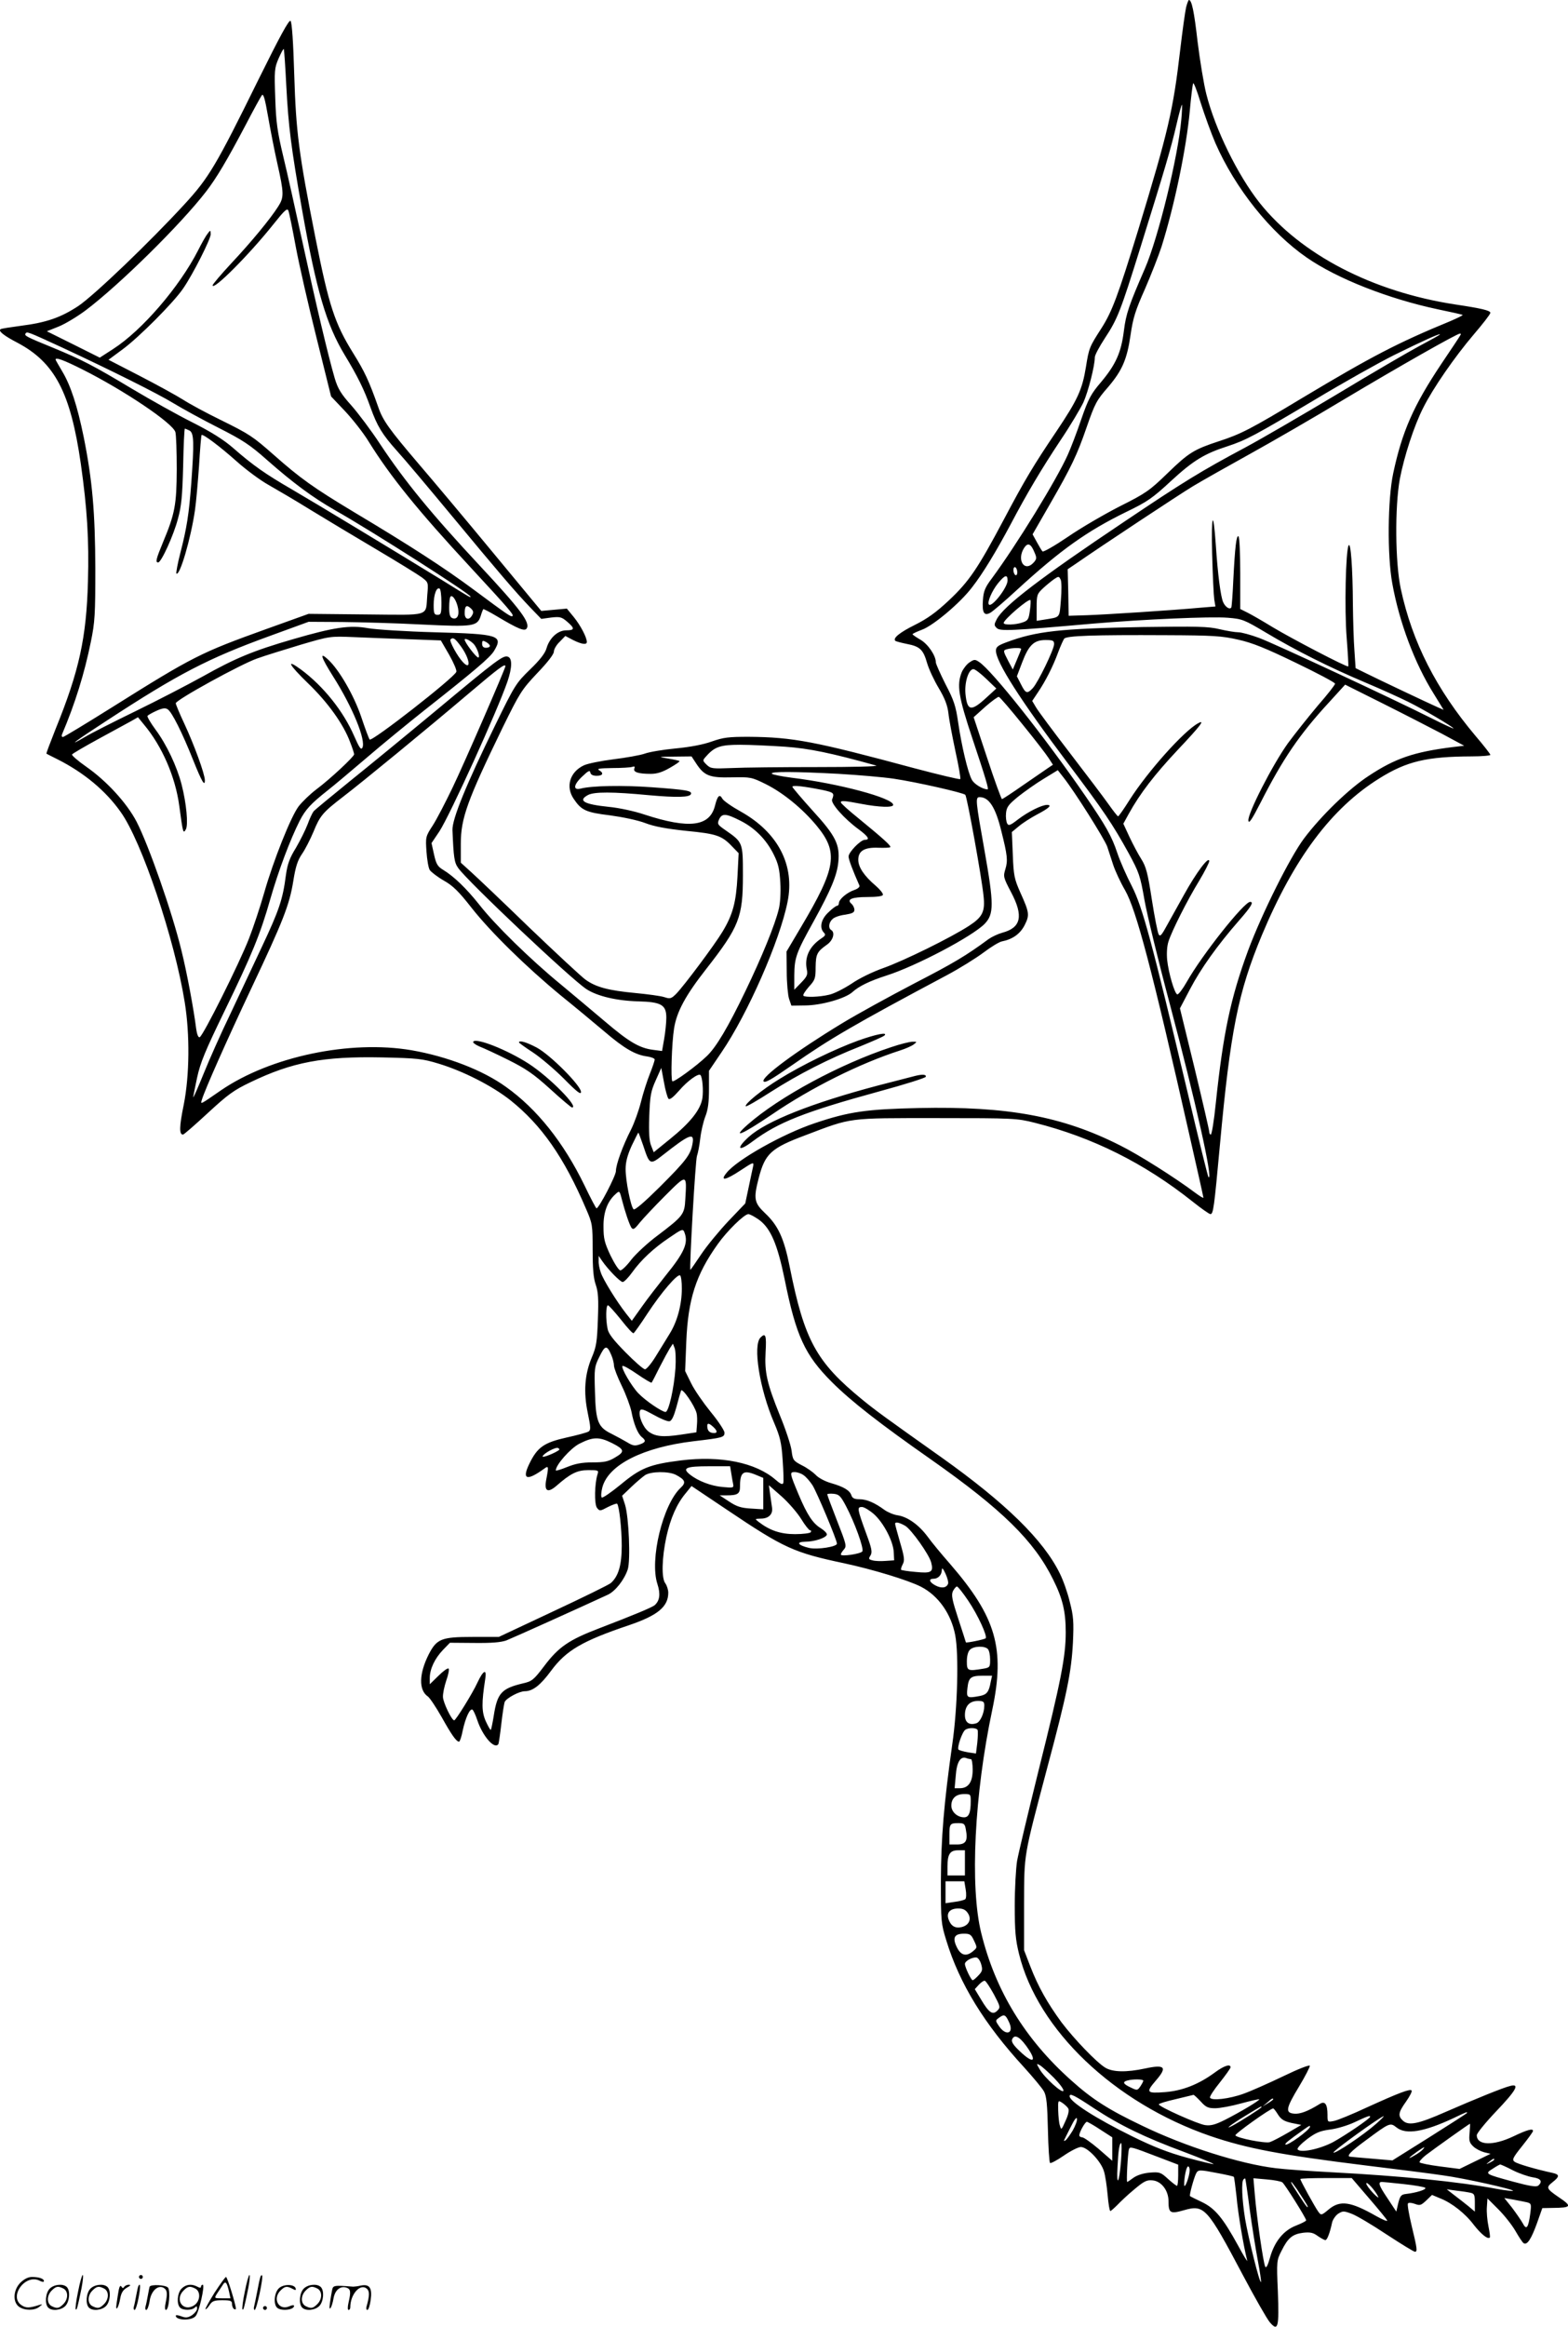 <?xml version="1.0" encoding="UTF-8"?>
<svg xmlns="http://www.w3.org/2000/svg" version="1.0" viewBox="0 0 808.707 1199.639" preserveAspectRatio="xMidYMid meet">
  <g transform="translate(-0.338,1201) scale(0.1,-0.1)" fill="#000000" stroke="none">
    <path d="M6121 11973 c-5 -21 -19 -121 -31 -223 -36 -309 -61 -416 -216 -925 -105 -341 -135 -421 -189 -506 -63 -98 -65 -102 -81 -202 -19 -116 -42 -167 -152 -331 -118 -175 -162 -248 -272 -456 -134 -252 -178 -317 -282 -415 -67 -63 -112 -95 -176 -127 -79 -39 -115 -69 -101 -82 3 -3 30 -10 59 -16 68 -13 85 -29 105 -99 9 -31 36 -89 60 -129 31 -52 45 -88 50 -130 3 -31 20 -119 36 -195 17 -77 28 -141 25 -144 -3 -3 -108 22 -233 55 -520 140 -628 161 -858 163 -104 0 -130 -3 -190 -24 -44 -16 -113 -29 -187 -36 -64 -6 -136 -18 -160 -27 -23 -8 -96 -21 -161 -29 -64 -8 -133 -22 -152 -31 -73 -34 -96 -111 -52 -174 39 -58 63 -69 187 -84 66 -9 143 -25 182 -40 47 -18 108 -29 211 -40 155 -15 183 -24 236 -80 l34 -35 -6 -119 c-7 -134 -24 -198 -78 -287 -41 -68 -198 -278 -238 -319 -26 -26 -32 -27 -62 -17 -19 6 -86 15 -149 21 -138 13 -203 30 -257 69 -22 16 -151 136 -288 267 -136 132 -272 261 -301 287 l-54 49 0 97 c0 132 33 223 215 598 89 181 98 196 179 282 53 55 86 98 86 111 0 12 13 35 30 51 l29 30 40 -21 c44 -22 71 -26 71 -10 0 24 -33 86 -67 128 l-36 44 -66 -6 -66 -6 -250 302 c-137 166 -310 372 -383 457 -150 176 -184 223 -207 290 -49 139 -71 185 -130 280 -95 153 -125 243 -195 596 -86 434 -100 547 -109 838 -5 169 -12 272 -19 279 -8 8 -54 -77 -166 -303 -218 -443 -256 -506 -380 -641 -179 -195 -466 -470 -549 -526 -90 -59 -163 -85 -297 -102 -52 -7 -99 -14 -103 -17 -15 -9 15 -33 86 -70 193 -102 274 -256 327 -623 33 -233 43 -392 37 -609 -8 -289 -45 -460 -167 -760 -27 -69 -49 -125 -47 -127 1 -1 27 -14 57 -29 135 -68 249 -162 326 -272 108 -150 278 -655 330 -980 27 -166 25 -378 -5 -529 -23 -112 -24 -154 -4 -154 5 0 62 50 128 111 104 96 134 118 220 159 216 104 375 134 678 128 184 -4 210 -7 292 -32 126 -38 276 -114 371 -189 160 -128 276 -293 390 -560 33 -76 34 -83 34 -211 0 -96 4 -146 16 -180 13 -38 15 -74 11 -179 -4 -114 -8 -141 -31 -195 -37 -87 -44 -179 -21 -288 15 -73 16 -87 4 -95 -8 -5 -59 -19 -114 -31 -116 -26 -150 -50 -191 -134 -40 -82 -15 -92 74 -28 25 19 26 15 13 -53 -12 -61 6 -73 51 -35 74 65 108 82 166 82 52 0 54 -1 47 -22 -15 -48 -17 -152 -3 -172 14 -18 16 -18 57 4 24 12 45 19 47 17 11 -11 24 -130 24 -217 0 -100 -17 -157 -56 -192 -10 -9 -145 -75 -299 -147 l-279 -131 -136 0 c-160 0 -184 -10 -225 -89 -51 -101 -53 -185 -5 -218 10 -7 42 -55 71 -106 52 -93 76 -127 90 -127 4 0 13 26 19 58 14 65 37 115 50 107 5 -3 16 -27 25 -54 28 -84 90 -154 109 -123 2 4 9 51 15 104 6 53 14 103 17 112 8 20 75 56 104 56 41 0 81 31 136 106 78 105 160 153 403 235 147 50 201 95 201 167 0 15 -7 37 -15 48 -21 27 -18 131 5 239 22 99 54 171 100 226 l30 37 182 -122 c296 -199 345 -221 604 -276 149 -32 330 -87 397 -121 90 -46 156 -140 177 -250 19 -100 12 -375 -15 -561 -44 -311 -58 -484 -59 -708 0 -207 1 -218 28 -305 68 -223 196 -431 401 -654 47 -52 94 -108 103 -125 13 -24 17 -67 20 -196 2 -91 7 -168 11 -172 3 -4 35 13 70 37 36 25 76 45 89 45 34 0 104 -74 119 -125 7 -22 15 -77 19 -122 4 -46 10 -83 14 -83 3 0 19 14 36 31 16 17 55 54 88 81 50 42 64 49 94 46 45 -4 82 -52 82 -107 0 -62 9 -67 79 -47 106 30 119 16 306 -337 61 -115 122 -222 137 -240 43 -51 49 -28 42 158 -7 158 -6 161 19 210 33 67 57 86 112 93 37 4 52 0 75 -17 16 -11 34 -21 39 -21 9 0 23 35 35 92 4 15 18 35 31 44 24 15 29 15 69 0 25 -9 106 -57 181 -107 75 -49 140 -89 146 -89 14 0 11 18 -17 134 -14 59 -23 110 -19 115 3 5 18 4 35 -2 27 -10 32 -8 59 17 l30 29 43 -18 c59 -23 129 -78 173 -137 37 -47 71 -75 82 -65 3 3 -1 29 -7 59 -6 29 -10 73 -8 98 l3 45 57 -57 c31 -31 71 -82 88 -112 18 -31 36 -59 42 -62 18 -11 39 22 68 102 l28 79 53 1 c98 1 102 8 32 55 -64 44 -67 50 -33 77 37 29 38 40 3 48 -88 19 -184 47 -198 58 -14 10 -10 20 39 81 31 39 56 73 56 78 0 14 -30 6 -101 -28 -105 -50 -189 -47 -189 6 0 10 45 65 100 123 104 109 123 144 73 131 -35 -8 -180 -67 -336 -135 -138 -61 -188 -71 -217 -45 -28 25 -25 43 15 99 19 27 32 52 29 57 -6 11 -64 -11 -229 -86 -77 -36 -155 -68 -173 -71 -32 -6 -32 -6 -32 32 0 55 -13 73 -40 56 -61 -38 -102 -53 -132 -50 -47 4 -43 27 26 141 32 53 56 101 55 106 -2 6 -63 -18 -137 -54 -73 -35 -165 -76 -204 -90 -74 -27 -168 -38 -174 -20 -2 6 21 41 51 78 30 38 55 73 55 78 0 19 -34 8 -80 -26 -84 -62 -168 -95 -258 -102 -96 -7 -100 -2 -47 60 60 69 47 84 -55 62 -98 -21 -168 -19 -206 4 -46 28 -160 147 -226 234 -73 100 -120 183 -161 289 l-32 83 0 235 c1 269 -4 238 120 707 101 377 124 492 132 643 5 108 3 137 -16 210 -11 47 -34 112 -51 146 -84 173 -281 365 -610 599 -292 207 -339 241 -410 299 -237 194 -298 305 -374 686 -29 146 -60 212 -126 274 -57 54 -61 75 -34 180 33 128 63 156 242 223 242 92 214 88 677 88 399 0 413 -1 505 -24 298 -75 565 -208 815 -407 44 -35 85 -64 91 -64 15 0 19 29 49 355 54 589 94 789 216 1082 166 397 359 656 607 810 141 88 244 112 475 113 53 0 97 4 97 8 0 4 -34 48 -76 97 -203 241 -327 484 -386 759 -29 135 -31 422 -5 566 22 115 73 274 121 368 50 100 162 262 260 377 47 55 86 105 86 112 0 12 -46 23 -180 43 -427 65 -797 257 -1010 524 -113 143 -229 379 -275 561 -13 51 -33 173 -45 270 -18 157 -30 215 -45 215 -2 0 -9 -17 -14 -37z m-4641 -405 c11 -211 25 -320 81 -638 75 -421 125 -592 220 -750 68 -112 101 -180 133 -270 35 -98 61 -140 137 -225 35 -38 162 -189 283 -335 247 -298 325 -389 405 -473 l56 -58 51 7 c45 5 54 3 82 -21 41 -35 40 -45 -4 -45 -44 0 -87 -40 -102 -93 -7 -25 -34 -60 -85 -109 -72 -70 -79 -81 -180 -288 -148 -303 -222 -483 -220 -540 6 -141 9 -167 30 -196 49 -69 580 -571 661 -624 55 -36 155 -60 267 -63 119 -3 145 -18 145 -84 0 -25 -5 -75 -11 -109 l-11 -63 -46 6 c-71 9 -126 42 -247 145 -60 51 -164 138 -230 193 -155 127 -340 308 -420 411 -67 84 -130 145 -186 179 -28 17 -36 29 -47 79 l-13 59 41 61 c55 85 299 621 351 773 24 71 25 119 2 127 -24 9 -57 -16 -369 -276 -148 -123 -348 -287 -445 -365 -96 -78 -181 -148 -188 -156 -7 -9 -21 -39 -31 -67 -11 -29 -38 -83 -60 -121 -33 -53 -44 -84 -52 -141 -16 -125 -35 -181 -124 -370 -47 -100 -122 -259 -166 -353 -45 -93 -105 -228 -134 -300 -29 -71 -53 -127 -54 -122 0 4 9 50 20 101 17 78 42 138 139 338 144 296 187 401 239 584 42 146 102 305 151 402 30 58 56 87 146 158 27 21 115 95 196 164 80 69 217 181 304 250 255 201 335 269 356 303 49 81 27 88 -306 97 -148 4 -303 14 -343 21 -94 17 -175 5 -385 -56 -207 -60 -299 -98 -470 -194 -78 -43 -234 -124 -347 -179 -113 -55 -229 -114 -257 -131 -104 -61 -50 -21 115 86 366 239 518 318 837 434 l200 73 172 -1 c94 -1 280 -6 412 -13 267 -13 286 -10 304 45 5 17 11 32 13 34 2 2 34 -15 71 -37 109 -65 143 -79 153 -62 19 30 -33 99 -239 320 -252 270 -389 437 -517 630 -45 69 -112 158 -148 199 -54 60 -70 87 -86 140 -34 116 -98 387 -165 696 -36 165 -81 368 -101 450 -30 126 -37 174 -41 300 -5 141 -4 154 17 203 13 29 24 51 27 49 2 -2 8 -88 13 -189z m4792 -296 c102 -233 284 -461 471 -590 157 -109 422 -213 677 -267 68 -14 126 -27 127 -29 2 -2 -27 -16 -64 -32 -272 -112 -406 -182 -765 -397 -262 -158 -314 -185 -428 -222 -128 -42 -156 -59 -265 -165 -92 -89 -111 -103 -245 -170 -80 -41 -201 -111 -269 -158 -68 -46 -127 -80 -131 -75 -4 4 -17 26 -29 48 l-22 40 92 160 c106 184 138 250 186 390 44 126 51 140 113 211 71 84 96 141 114 265 13 90 25 128 75 240 32 74 70 171 85 217 67 213 128 507 146 702 6 69 14 132 17 140 2 8 20 -37 39 -100 20 -63 54 -157 76 -208z m-4838 -106 c34 -152 35 -173 4 -221 -40 -63 -137 -181 -242 -293 -53 -57 -96 -108 -96 -113 0 -31 188 157 313 314 59 74 72 86 78 70 4 -10 21 -94 38 -186 17 -91 65 -302 107 -469 l75 -302 73 -77 c40 -43 95 -113 121 -156 111 -179 255 -357 525 -648 196 -212 224 -244 217 -251 -7 -7 -23 4 -202 137 -151 112 -327 226 -615 398 -211 127 -277 174 -415 296 -108 95 -124 106 -274 180 -72 35 -159 82 -193 104 -35 22 -135 77 -224 123 l-161 83 73 54 c83 61 264 242 313 315 50 73 141 253 141 278 -1 23 -1 23 -16 3 -9 -11 -31 -50 -49 -86 -96 -188 -289 -413 -439 -509 l-68 -44 -136 68 -137 68 60 24 c33 13 96 51 139 83 173 130 491 443 622 613 54 70 108 161 204 343 40 77 78 146 84 154 8 10 16 -18 32 -110 12 -68 33 -177 48 -243z m4662 227 c-17 -193 -119 -609 -187 -766 -84 -193 -98 -235 -109 -322 -14 -112 -41 -173 -117 -264 -53 -62 -66 -86 -103 -193 -23 -68 -55 -151 -70 -184 -58 -129 -262 -461 -391 -636 -35 -46 -43 -67 -46 -110 -5 -66 5 -85 37 -68 12 6 75 60 140 120 225 206 359 301 561 400 110 53 136 71 233 161 114 105 172 140 290 178 95 31 142 56 449 239 148 89 332 192 410 231 150 74 237 113 237 107 0 -3 -48 -29 -106 -60 -58 -31 -250 -143 -427 -250 -177 -106 -387 -228 -467 -271 -236 -126 -320 -178 -630 -386 -430 -288 -621 -434 -656 -502 -14 -27 -14 -31 0 -45 17 -17 70 -15 501 23 260 22 601 37 690 30 76 -6 85 -10 198 -77 154 -92 327 -179 512 -257 83 -35 182 -80 220 -99 76 -37 235 -131 235 -138 0 -2 -51 21 -112 52 -199 100 -810 385 -891 415 -43 16 -91 29 -107 29 -16 0 -59 7 -97 16 -58 14 -115 15 -398 11 -426 -8 -547 -21 -702 -79 -43 -16 -53 -24 -53 -43 0 -58 126 -255 372 -582 186 -247 229 -311 313 -463 53 -98 59 -114 81 -240 13 -74 71 -313 129 -530 134 -505 228 -924 201 -899 -3 3 -51 196 -106 430 -186 785 -234 962 -289 1070 -27 52 -61 129 -75 171 -29 87 -59 140 -164 293 -210 305 -483 649 -549 692 -21 14 -25 14 -49 -2 -14 -9 -32 -32 -40 -50 -27 -67 -18 -125 55 -344 68 -203 85 -261 78 -261 -25 0 -71 28 -82 51 -20 38 -52 172 -70 295 -12 84 -22 114 -65 196 -27 54 -50 105 -50 113 0 35 -41 95 -80 117 -22 13 -40 25 -40 28 0 3 22 13 48 23 57 20 198 138 259 219 55 70 126 188 198 323 86 163 158 284 258 435 50 74 102 162 118 195 25 56 59 189 59 233 0 11 23 54 51 97 66 100 81 138 185 472 121 388 158 512 185 630 13 57 26 103 28 103 2 0 1 -35 -3 -77z m-5776 -1173 c262 -122 494 -238 578 -289 46 -28 150 -85 231 -126 126 -64 163 -88 252 -167 134 -118 235 -193 351 -259 194 -110 698 -432 698 -445 0 -6 6 -10 -150 87 -248 152 -648 394 -770 465 -138 80 -201 124 -304 214 -48 42 -113 83 -210 132 -78 39 -217 117 -311 173 -200 120 -258 150 -408 212 -137 56 -149 62 -142 73 7 12 11 10 185 -70z m7216 63 c-2 -5 -46 -71 -98 -148 -145 -217 -203 -350 -249 -565 -29 -136 -31 -424 -5 -567 36 -201 116 -414 214 -570 l51 -83 -32 14 c-45 20 -301 141 -367 174 l-55 27 -6 90 c-4 50 -7 158 -8 240 -1 187 -11 322 -22 303 -15 -28 -22 -330 -10 -477 6 -79 10 -145 8 -147 -6 -6 -295 145 -391 203 -49 30 -106 63 -128 74 l-38 19 0 185 c0 102 -4 186 -9 190 -11 6 -18 -53 -27 -230 -3 -71 -8 -133 -10 -137 -8 -13 -31 2 -42 27 -13 28 -28 145 -38 295 -13 189 -24 162 -19 -45 3 -110 8 -216 11 -236 l6 -36 -74 -6 c-152 -14 -497 -36 -588 -39 l-95 -3 -2 120 -3 120 43 29 c134 93 526 352 603 399 50 30 183 105 295 167 112 62 332 189 488 283 283 169 579 337 594 337 5 0 6 -3 3 -7z m-7109 -177 c217 -109 468 -278 481 -324 4 -15 7 -101 7 -192 -1 -182 -9 -228 -71 -376 -36 -87 -40 -104 -25 -104 16 0 80 140 102 225 18 64 23 118 27 273 2 105 6 192 9 192 2 0 13 -5 24 -10 23 -13 24 -62 9 -270 -12 -160 -23 -232 -57 -363 -14 -54 -22 -101 -20 -104 17 -17 75 181 96 327 6 41 15 144 21 229 5 85 11 156 13 158 7 7 96 -60 180 -135 48 -43 122 -98 165 -122 42 -24 140 -81 217 -129 77 -47 230 -139 340 -204 110 -65 215 -130 234 -144 34 -26 34 -26 28 -92 -9 -112 23 -102 -316 -99 l-296 3 -220 -79 c-336 -121 -375 -140 -794 -403 -134 -84 -248 -153 -253 -153 -6 0 -8 6 -5 13 68 160 116 315 149 478 21 102 23 141 23 379 -1 287 -15 453 -60 677 -33 161 -67 265 -110 337 -19 32 -35 60 -35 62 0 13 41 -2 137 -50z m4913 -947 c11 -25 10 -32 -5 -49 -48 -53 -90 13 -49 76 19 28 35 21 54 -27z m-90 -100 c0 -11 -4 -17 -10 -14 -5 3 -10 15 -10 26 0 11 5 17 10 14 6 -3 10 -15 10 -26z m-50 -42 c0 -36 -81 -140 -96 -124 -11 10 16 72 47 110 35 43 49 47 49 14z m275 -101 c-8 -95 -1 -87 -87 -101 l-38 -6 0 69 c0 64 2 70 33 99 17 16 43 37 57 47 24 16 25 15 34 -3 5 -11 5 -58 1 -105z m-3195 -12 c0 -57 -2 -64 -20 -64 -17 0 -20 7 -20 51 0 53 15 94 31 84 5 -4 9 -35 9 -71z m86 -31 c7 -38 -6 -59 -30 -50 -12 5 -16 20 -16 55 0 27 3 52 7 56 11 11 32 -23 39 -61z m2949 -12 c-6 -44 -10 -51 -37 -60 -36 -13 -98 -15 -98 -3 0 17 128 127 138 118 2 -3 1 -27 -3 -55z m-2876 -22 c-15 -29 -39 -24 -39 9 0 38 9 46 31 26 14 -13 16 -21 8 -35z m3950 -127 c73 -16 142 -44 297 -119 112 -54 203 -102 203 -108 1 -5 -39 -56 -88 -112 -48 -57 -118 -145 -155 -195 -80 -112 -209 -364 -204 -399 2 -18 17 3 62 91 116 228 201 353 356 521 l81 89 192 -96 c106 -53 244 -124 307 -157 l115 -62 -60 -7 c-199 -25 -296 -58 -432 -148 -103 -67 -246 -206 -334 -323 -72 -96 -217 -386 -289 -579 -90 -245 -128 -425 -166 -785 -9 -90 -21 -163 -26 -163 -4 0 -8 7 -8 15 0 8 -34 155 -75 325 l-76 311 52 99 c55 105 141 226 252 353 64 73 78 97 58 97 -31 0 -248 -273 -327 -413 -21 -37 -43 -66 -49 -64 -14 5 -45 111 -52 178 -3 34 -1 71 7 95 17 54 97 213 159 314 28 47 51 92 51 100 -1 29 -67 -59 -131 -175 -35 -63 -77 -138 -93 -167 -23 -42 -30 -48 -37 -35 -5 9 -21 89 -35 179 -21 137 -30 170 -54 208 -16 25 -43 76 -61 114 l-32 69 28 51 c58 105 133 202 252 329 118 125 144 159 106 138 -73 -39 -259 -247 -353 -394 -30 -48 -57 -86 -60 -86 -3 0 -25 28 -49 62 -24 34 -114 153 -200 265 -86 112 -165 218 -175 236 l-19 32 30 45 c38 56 77 132 104 206 12 32 26 63 31 70 12 15 148 20 528 18 242 -1 286 -4 369 -23z m-4273 2 l161 -6 43 -74 c23 -41 40 -80 37 -88 -12 -31 -436 -362 -447 -349 -4 4 -24 58 -44 118 -38 111 -113 241 -170 294 -47 44 -38 14 25 -86 100 -157 172 -332 151 -369 -7 -12 -16 2 -42 61 -56 129 -159 257 -273 342 -82 60 -65 27 35 -70 102 -98 183 -211 217 -303 12 -30 21 -59 21 -63 0 -12 -124 -128 -195 -181 -33 -25 -73 -64 -91 -87 -40 -52 -131 -281 -178 -446 -20 -70 -55 -176 -78 -235 -50 -129 -238 -505 -255 -510 -7 -2 -14 15 -18 45 -12 97 -48 291 -76 403 -48 198 -168 540 -231 663 -50 96 -154 210 -260 284 -43 30 -76 59 -73 63 3 5 65 41 138 81 73 40 148 81 167 91 l35 20 31 -38 c93 -111 162 -269 182 -419 19 -140 20 -146 34 -121 13 24 3 134 -22 231 -24 93 -77 206 -135 284 -25 34 -43 65 -41 70 3 4 24 16 46 26 31 14 46 16 58 8 21 -12 76 -122 132 -263 45 -112 60 -137 60 -103 0 32 -56 185 -106 292 -24 51 -44 99 -44 105 0 17 336 202 420 231 41 15 143 46 225 71 150 44 150 44 275 39 69 -3 198 -8 286 -11z m264 -36 c47 -64 55 -129 11 -82 -28 29 -72 110 -64 117 13 13 23 6 53 -35z m68 10 c18 -22 33 -68 22 -68 -11 0 -70 78 -70 92 0 11 32 -6 48 -24z m82 -8 c0 -6 -9 -10 -20 -10 -13 0 -20 7 -20 20 0 18 3 19 20 10 11 -6 20 -15 20 -20z m2910 9 c0 -27 -83 -198 -110 -227 -29 -31 -37 -28 -61 20 l-21 41 27 71 c34 90 61 116 121 116 38 0 44 -3 44 -21z m-170 -25 c0 -3 -10 -28 -22 -56 l-21 -50 -23 43 c-28 54 -28 56 -6 62 26 7 72 8 72 1z m-2660 -89 c0 -12 -214 -505 -273 -627 -35 -73 -80 -160 -101 -193 -38 -58 -38 -61 -33 -136 3 -42 10 -84 17 -95 7 -10 39 -35 72 -54 48 -27 78 -57 143 -140 99 -126 283 -306 460 -452 72 -58 173 -142 225 -186 103 -88 160 -121 221 -129 21 -3 39 -10 39 -16 0 -6 -11 -39 -25 -74 -14 -35 -35 -100 -46 -145 -11 -44 -34 -108 -51 -142 -43 -84 -78 -181 -78 -214 0 -24 -87 -191 -100 -192 -3 0 -31 53 -62 118 -108 222 -245 394 -405 508 -119 86 -303 157 -487 189 -316 54 -727 -32 -982 -206 -113 -78 -107 -75 -99 -48 15 50 128 305 255 574 164 347 196 429 216 552 12 76 23 108 45 140 16 23 42 74 59 114 34 84 49 101 153 181 98 75 432 349 651 535 152 129 186 154 186 138z m2480 -65 l52 -50 -49 -45 c-81 -75 -101 -72 -110 16 -6 61 16 129 41 129 8 0 38 -23 66 -50z m188 -236 c62 -76 122 -154 134 -173 l22 -34 -24 -16 c-13 -9 -71 -49 -128 -88 -57 -40 -107 -73 -111 -73 -3 0 -38 95 -76 211 l-70 211 60 54 c33 29 65 52 70 51 6 -2 61 -66 123 -143z m-1226 -114 c126 -9 236 -32 470 -97 15 -5 -122 -8 -305 -8 -182 0 -380 -2 -439 -5 -101 -4 -109 -3 -130 17 -22 22 -22 22 -2 44 43 49 74 59 174 59 52 0 157 -5 232 -10z m-457 -88 c41 -62 69 -73 183 -70 96 2 102 1 173 -34 91 -45 191 -127 264 -215 114 -138 102 -216 -81 -524 l-74 -125 1 -105 c0 -57 6 -120 12 -139 l12 -35 70 1 c84 0 209 36 245 69 33 30 88 57 175 85 154 49 445 203 507 267 48 50 48 101 -1 378 -46 258 -48 275 -25 275 48 0 82 -52 112 -176 31 -123 34 -151 21 -194 -12 -39 -11 -44 29 -120 65 -123 52 -183 -45 -209 -22 -6 -54 -21 -71 -33 -117 -86 -177 -122 -384 -229 -128 -67 -296 -159 -373 -206 -234 -142 -421 -280 -403 -299 9 -8 40 10 148 85 193 135 318 208 795 462 66 35 151 88 190 117 38 29 81 55 95 58 56 11 95 39 118 84 26 52 25 64 -23 170 -30 68 -34 86 -38 192 l-5 118 35 29 c20 17 62 44 94 61 63 33 81 50 52 50 -28 -1 -95 -34 -148 -74 -41 -32 -50 -35 -57 -22 -5 9 -8 33 -6 53 3 32 12 44 63 86 33 26 92 68 132 92 l72 44 29 -37 c58 -73 212 -318 226 -357 7 -22 21 -65 31 -95 10 -30 37 -89 61 -130 58 -102 138 -404 333 -1267 39 -171 71 -314 71 -318 0 -4 -19 8 -42 25 -104 78 -292 197 -389 245 -297 150 -580 202 -1038 192 -268 -6 -357 -18 -535 -78 -165 -55 -403 -189 -456 -257 -35 -43 -5 -38 72 13 65 43 70 45 66 23 -3 -12 -13 -61 -23 -108 l-18 -85 -86 -90 c-47 -50 -111 -127 -141 -172 -30 -45 -55 -81 -56 -80 -6 7 26 567 34 587 5 14 13 54 17 90 4 36 16 87 26 113 14 35 19 73 19 142 l0 94 65 96 c135 198 300 574 340 774 39 189 -48 358 -240 466 -47 26 -90 56 -96 67 -14 26 -25 16 -38 -36 -27 -108 -133 -121 -363 -46 -53 18 -133 35 -186 40 -127 13 -160 32 -106 61 32 17 127 17 315 -1 146 -13 210 -11 216 6 6 17 -24 22 -202 35 -152 11 -309 8 -367 -7 -41 -10 -37 21 10 64 29 28 38 32 40 19 2 -11 13 -17 33 -17 32 0 38 14 12 29 -13 8 5 10 69 11 47 0 94 3 102 6 12 4 15 2 11 -9 -7 -18 21 -27 85 -27 32 0 60 9 98 31 30 17 52 32 50 35 -2 2 -29 8 -59 13 -54 9 -54 9 33 10 l88 1 25 -38z m735 -52 c102 -6 229 -17 283 -25 115 -17 358 -72 369 -83 9 -9 85 -428 94 -521 9 -81 -5 -109 -74 -154 -93 -61 -340 -182 -442 -218 -54 -19 -125 -53 -165 -81 -40 -26 -91 -52 -116 -57 -50 -12 -122 -14 -132 -5 -4 4 9 24 28 46 32 35 35 43 35 101 1 67 7 80 58 116 32 22 44 63 22 76 -16 10 -12 40 8 57 9 9 38 19 65 22 36 6 47 11 47 25 0 10 -7 24 -15 31 -27 23 2 35 82 35 48 0 78 4 80 11 2 7 -15 28 -37 47 -60 51 -90 96 -90 134 0 46 32 65 104 62 31 -1 58 0 61 3 6 6 -36 44 -163 148 -51 41 -92 78 -92 83 0 10 18 9 107 -8 89 -17 163 -20 163 -5 0 35 -278 110 -523 140 -53 7 -100 16 -103 21 -7 12 120 11 346 -1z m-85 -83 c59 -13 63 -16 50 -49 -8 -20 63 -100 137 -154 50 -37 60 -54 32 -54 -22 0 -84 -64 -84 -86 0 -16 22 -73 56 -150 3 -7 -9 -17 -27 -23 -38 -13 -79 -48 -79 -68 0 -7 -4 -13 -9 -13 -5 0 -26 -15 -45 -34 -38 -35 -48 -80 -23 -105 10 -10 7 -16 -13 -29 -63 -42 -89 -99 -75 -163 5 -24 0 -35 -29 -65 l-36 -37 0 74 c1 92 9 115 100 279 88 160 120 235 127 305 9 90 -13 135 -132 265 -57 63 -104 119 -105 123 0 10 59 3 155 -16z m-424 -158 c76 -38 135 -98 173 -175 24 -48 30 -76 34 -146 3 -51 -1 -108 -8 -135 -19 -80 -88 -249 -172 -423 -89 -185 -151 -290 -200 -336 -53 -51 -170 -136 -177 -129 -9 10 -3 197 9 273 14 87 60 171 165 305 171 219 190 267 190 484 0 171 0 170 -92 234 -39 27 -41 31 -31 54 15 33 36 31 109 -6z m-370 -1434 c7 -7 25 8 56 43 42 49 99 90 109 79 10 -10 16 -79 10 -119 -9 -59 -62 -126 -166 -210 l-85 -69 -13 33 c-10 23 -13 67 -10 153 4 106 8 128 33 184 l29 65 14 -75 c7 -41 18 -78 23 -84z m-131 -239 c34 -103 35 -104 104 -50 136 107 162 117 151 57 -10 -57 -33 -87 -169 -223 -82 -81 -129 -121 -135 -115 -15 15 -41 148 -41 207 0 36 9 71 31 120 18 37 33 68 35 68 1 0 12 -29 24 -64z m218 -278 c-4 -80 -11 -88 -144 -189 -50 -37 -110 -93 -134 -123 -23 -31 -49 -56 -57 -56 -8 0 -30 34 -51 77 -31 66 -36 87 -36 148 -1 74 20 131 62 168 20 19 21 18 32 -25 17 -66 39 -131 50 -148 9 -12 16 -8 42 25 18 22 77 85 132 140 113 113 112 113 104 -17z m380 -107 c60 -44 95 -126 132 -306 59 -293 104 -391 244 -531 99 -99 248 -215 511 -399 367 -258 532 -420 630 -619 49 -98 65 -165 65 -272 0 -125 -25 -253 -140 -712 -54 -218 -104 -428 -111 -467 -6 -38 -12 -142 -12 -230 0 -132 4 -176 22 -249 96 -392 491 -768 986 -939 187 -64 365 -98 802 -152 158 -19 338 -42 398 -51 111 -15 370 -73 362 -80 -2 -2 -39 2 -83 10 -200 38 -497 67 -854 86 -113 6 -242 15 -288 21 -183 22 -467 112 -688 219 -174 83 -257 136 -365 233 -239 213 -392 463 -465 761 -59 239 -35 716 57 1150 67 317 20 478 -218 753 -44 50 -96 113 -116 141 -45 60 -102 101 -153 109 -22 3 -52 16 -69 28 -50 37 -92 55 -129 55 -25 0 -36 5 -41 19 -8 26 -39 45 -105 64 -32 9 -67 28 -80 43 -14 14 -46 37 -71 49 -44 23 -47 27 -53 76 -4 29 -31 111 -61 183 -66 163 -79 221 -73 325 5 86 0 101 -26 75 -41 -40 -5 -266 70 -440 31 -73 38 -102 44 -192 4 -58 6 -112 3 -119 -4 -9 -15 -4 -39 17 -102 89 -283 126 -490 100 -160 -20 -207 -39 -309 -124 -50 -41 -94 -71 -98 -67 -5 5 -3 28 3 52 31 117 211 207 470 238 153 18 160 20 160 45 -1 11 -32 59 -71 106 -38 47 -84 113 -101 148 l-31 63 6 152 c9 217 49 344 162 502 48 68 137 155 158 155 8 0 32 -13 55 -29z m-384 -67 c20 -53 -1 -102 -97 -220 -39 -49 -95 -121 -123 -161 l-52 -73 -30 38 c-47 60 -118 174 -130 211 -7 19 -12 46 -11 60 l0 26 17 -25 c30 -44 94 -110 107 -110 7 0 29 22 49 50 45 63 110 124 189 177 70 48 73 49 81 27z m-14 -287 c0 -83 -23 -170 -63 -234 -18 -29 -50 -82 -72 -117 -22 -36 -47 -66 -55 -66 -8 0 -53 39 -101 88 -61 62 -88 96 -92 121 -10 48 -9 121 2 121 4 0 34 -33 67 -74 32 -41 61 -73 65 -70 4 2 37 48 72 102 71 108 154 205 168 196 5 -3 9 -33 9 -67z m-33 -412 c-7 -103 -35 -225 -51 -225 -18 0 -104 58 -141 97 -35 37 -90 131 -81 140 3 4 37 -15 76 -42 39 -27 72 -46 74 -44 2 2 21 38 41 79 21 41 45 85 53 98 l16 24 9 -23 c5 -13 7 -60 4 -104z m-331 69 c8 -18 14 -43 14 -55 0 -12 18 -59 40 -104 22 -45 44 -105 50 -133 12 -64 32 -113 53 -131 24 -19 21 -28 -12 -39 -23 -8 -35 -6 -62 11 -19 11 -55 31 -81 44 -70 34 -82 62 -86 216 -4 122 -3 130 23 182 29 60 39 61 61 9z m440 -300 c3 -11 4 -38 2 -60 l-3 -39 -80 -12 c-93 -14 -133 -10 -168 17 -28 22 -52 82 -43 106 5 12 17 9 71 -21 35 -20 72 -35 81 -33 12 2 23 26 36 73 10 39 21 77 24 85 6 16 70 -77 80 -116z m86 -71 c24 -22 23 -35 -4 -31 -15 2 -24 11 -26 26 -4 26 5 28 30 5z m-521 -84 c63 -32 66 -44 16 -73 -36 -22 -57 -26 -118 -26 -55 0 -89 -7 -131 -24 -32 -13 -58 -21 -58 -17 0 28 75 113 121 137 71 36 102 37 170 3z m-273 -34 c-17 -15 -89 -44 -86 -34 5 16 69 50 80 43 5 -3 8 -7 6 -9z m887 -122 c3 -21 8 -46 10 -57 3 -17 -1 -18 -54 -13 -60 5 -128 31 -170 65 -41 33 -19 42 99 42 l109 0 6 -37z m-286 -7 c49 -26 54 -40 25 -67 -92 -86 -161 -371 -120 -496 17 -52 12 -87 -15 -110 -16 -12 -104 -49 -284 -118 -157 -60 -210 -96 -284 -194 -56 -74 -64 -80 -113 -91 -108 -26 -130 -50 -148 -166 -6 -38 -13 -70 -15 -73 -3 -2 -14 18 -26 44 -22 49 -22 96 -3 218 9 55 -10 46 -40 -18 -25 -55 -112 -195 -120 -195 -13 0 -57 92 -58 120 -1 17 7 55 17 85 11 30 16 58 12 62 -4 4 -28 -13 -52 -37 l-45 -44 0 32 c0 47 26 101 68 145 l36 37 126 -1 c90 -1 136 3 165 13 33 13 364 162 524 236 38 18 84 76 102 130 15 46 6 269 -14 334 l-15 46 47 45 c25 24 57 51 71 61 31 20 121 21 159 2z m415 -1 l36 -15 0 -81 0 -81 -64 4 c-50 3 -73 10 -112 36 l-49 32 37 0 c55 0 68 8 68 44 0 77 17 89 84 61z m244 -1 c13 -9 33 -32 46 -52 23 -37 126 -282 126 -301 0 -16 -101 -32 -144 -22 -58 14 -69 31 -20 32 47 0 106 19 112 36 2 7 -13 22 -32 34 -40 24 -70 69 -114 174 -46 110 -47 115 -20 115 13 0 34 -7 46 -16z m-13 -225 c20 -33 41 -59 46 -59 6 0 7 -4 4 -10 -3 -5 -40 -10 -81 -10 -75 0 -131 19 -189 64 -19 15 -19 15 12 16 41 0 64 23 58 58 -2 15 -7 47 -10 70 l-6 44 65 -57 c36 -32 81 -84 101 -116z m232 65 c44 -83 93 -218 84 -233 -9 -13 -111 -28 -111 -16 0 5 7 16 16 26 15 17 12 27 -35 147 -28 72 -51 133 -51 137 0 3 15 5 33 3 28 -3 36 -11 64 -64z m144 -41 c50 -45 100 -141 102 -197 l2 -41 -44 -3 c-25 -2 -55 -1 -68 3 -20 5 -21 8 -10 25 10 17 7 35 -22 113 -47 129 -48 137 -22 137 11 0 39 -17 62 -37z m161 -60 c32 -19 124 -149 134 -189 13 -50 1 -57 -79 -49 -39 3 -74 9 -76 11 -2 2 1 15 8 28 11 20 9 37 -13 112 -14 49 -26 92 -26 97 0 12 20 8 52 -10z m221 -299 c-8 -21 -33 -25 -64 -9 -33 17 -38 35 -11 35 24 0 42 19 43 45 0 14 6 9 19 -19 10 -22 16 -45 13 -52z m104 -87 c50 -74 100 -183 90 -194 -6 -6 -99 -25 -102 -21 0 2 -18 56 -39 121 -32 98 -37 122 -28 143 7 13 16 24 21 24 5 0 31 -33 58 -73z m101 -249 c7 -7 12 -31 12 -54 0 -40 -1 -42 -37 -48 -79 -13 -83 -11 -83 38 0 27 6 51 16 60 18 19 75 21 92 4z m15 -170 c-9 -51 -20 -65 -54 -72 -68 -13 -72 -11 -66 40 6 55 17 64 79 64 l48 0 -7 -32z m-33 -122 c0 -39 -21 -85 -41 -91 -37 -12 -59 4 -59 42 0 47 24 73 67 73 28 0 33 -4 33 -24z m-35 -125 c3 -5 2 -35 -1 -66 l-7 -56 -41 6 c-23 4 -44 10 -49 14 -9 9 19 93 36 103 17 11 55 10 62 -1z m-34 -151 c5 0 9 -25 9 -55 0 -63 -22 -95 -66 -95 l-27 0 6 67 c5 69 25 100 55 88 8 -3 18 -5 23 -5z m-1 -217 c0 -60 -10 -83 -34 -83 -35 0 -66 28 -66 60 0 38 24 60 66 60 33 0 34 -1 34 -37z m-25 -147 c11 -57 0 -76 -46 -76 l-39 0 0 48 c0 58 3 62 46 62 30 0 34 -4 39 -34z m-5 -171 l0 -65 -45 0 -45 0 0 46 c0 64 13 84 55 84 l35 0 0 -65z m4 -137 c4 -23 3 -45 -2 -50 -4 -4 -29 -11 -55 -14 l-47 -7 0 57 0 56 49 0 48 0 7 -42z m11 -122 c21 -31 6 -63 -32 -72 -32 -8 -55 5 -67 39 -13 35 7 57 50 57 24 0 38 -7 49 -24z m32 -142 c17 -36 17 -36 -6 -55 -35 -29 -63 -21 -84 24 -22 47 -11 67 39 67 30 0 37 -5 51 -36z m37 -122 c8 -28 6 -36 -14 -57 -13 -14 -26 -25 -30 -25 -8 0 -40 67 -40 84 0 15 38 36 60 33 8 -1 19 -17 24 -35z m65 -154 c34 -64 35 -68 18 -85 -24 -24 -43 -11 -84 58 l-32 53 21 23 c12 13 26 22 31 20 6 -2 26 -33 46 -69z m78 -143 c29 -60 -16 -76 -53 -19 -17 25 -17 27 1 40 27 20 34 18 52 -21z m88 -122 c60 -82 41 -99 -32 -29 -32 30 -44 48 -40 60 11 28 36 18 72 -31z m144 -166 c29 -30 52 -60 49 -67 -5 -16 -97 67 -122 110 -18 31 -18 32 0 22 11 -6 43 -35 73 -65z m461 -15 c0 -4 -7 -17 -15 -29 -15 -22 -17 -22 -50 -6 -39 18 -44 29 -17 36 29 8 82 7 82 -1z m-253 -143 c132 -87 260 -149 465 -225 87 -33 154 -60 150 -62 -4 -1 -66 14 -137 33 -95 26 -170 55 -280 109 -191 94 -325 180 -325 208 0 17 23 6 127 -63z m549 36 c27 -30 38 -35 75 -35 24 0 84 11 134 25 49 13 91 23 93 21 4 -5 -98 -66 -177 -106 -50 -25 -73 -31 -102 -27 -38 5 -239 95 -239 107 0 4 39 16 88 27 48 12 89 21 91 22 3 0 19 -15 37 -34z m374 11 c0 -2 -12 -11 -27 -20 l-28 -17 24 20 c23 21 31 25 31 17z m-1057 -47 c5 -9 1 -32 -14 -64 -21 -47 -22 -49 -29 -25 -5 14 -8 49 -9 79 -1 53 -1 53 21 39 12 -8 26 -21 31 -29z m997 7 c0 -5 -112 -76 -150 -96 -46 -24 -9 5 68 52 82 50 82 50 82 44z m85 -39 c16 -25 31 -34 70 -43 l50 -10 -70 -41 c-38 -22 -80 -44 -93 -48 -25 -7 -168 21 -177 35 -5 7 180 139 195 139 3 0 14 -14 25 -32z m975 9 c0 -2 -87 -58 -192 -124 l-193 -121 -105 9 c-58 5 -108 9 -112 10 -23 1 1 27 79 84 124 92 126 93 159 67 49 -39 142 -23 294 48 69 33 70 33 70 27z m-2034 -91 c-15 -24 -31 -47 -38 -51 -6 -4 -9 -3 -6 2 2 5 18 36 34 68 18 37 30 53 32 42 2 -9 -8 -36 -22 -61z m1534 71 c0 -9 -125 -94 -190 -130 -69 -37 -171 -58 -184 -38 -4 6 18 29 48 52 45 34 67 43 118 50 35 4 92 21 128 38 66 31 80 36 80 28z m30 -37 c-63 -56 -206 -152 -219 -148 -10 4 244 187 259 188 3 0 -15 -18 -40 -40z m-1422 -29 l62 -40 0 -60 0 -61 -70 61 c-39 33 -77 60 -85 60 -8 0 -15 5 -15 10 0 17 30 70 39 70 4 0 36 -18 69 -40z m1905 -17 c-4 -41 -1 -51 19 -70 12 -12 38 -25 56 -30 l33 -8 -80 -39 -80 -39 -101 13 c-55 7 -103 17 -105 21 -3 4 12 21 32 37 39 30 224 162 228 162 1 0 0 -21 -2 -47z m-823 32 c0 -16 -117 -101 -127 -92 -4 5 15 20 92 75 32 23 35 24 35 17z m-975 -177 c-9 -114 -24 -139 -18 -31 4 86 10 123 19 123 3 0 3 -42 -1 -92z m193 20 l102 -39 0 -55 c0 -30 -3 -54 -6 -54 -4 0 -25 16 -47 36 -37 34 -43 36 -94 32 -34 -3 -64 -13 -83 -26 -16 -12 -31 -22 -33 -22 -5 0 3 150 9 168 5 16 11 14 152 -40z m1364 40 c-6 -7 -25 -22 -44 -32 -39 -23 -32 -13 14 20 38 26 45 29 30 12z m368 -53 c0 -2 -10 -9 -22 -15 -22 -11 -22 -10 -4 4 21 17 26 19 26 11z m96 -55 c32 -16 78 -32 102 -36 43 -6 53 -22 29 -43 -10 -8 -43 -3 -128 20 -147 40 -149 41 -107 67 18 12 36 22 39 22 3 0 33 -13 65 -30z m-1667 -2 c-1 -32 -27 -99 -28 -73 -1 36 11 95 20 95 5 0 9 -10 8 -22z m147 -13 c42 -8 79 -16 81 -19 2 -2 8 -48 14 -102 7 -84 37 -261 55 -329 3 -11 -18 23 -46 75 -79 144 -119 193 -187 226 -32 15 -60 29 -62 31 -5 3 19 91 31 116 11 21 16 21 114 2z m163 -188 c12 -87 31 -206 42 -264 11 -58 18 -107 16 -109 -7 -8 -65 226 -82 326 -16 100 -20 192 -8 203 3 4 7 6 9 4 1 -1 12 -73 23 -160z m168 141 c14 -11 123 -185 123 -196 0 -4 -24 -16 -52 -27 -65 -25 -112 -83 -135 -167 -11 -39 -19 -54 -24 -45 -10 17 -45 262 -54 374 l-7 82 68 -6 c38 -3 74 -10 81 -15z m448 -83 c49 -57 91 -108 93 -114 2 -6 -23 4 -55 22 -135 77 -188 84 -247 35 -37 -31 -39 -31 -53 -12 -17 23 -93 161 -93 169 0 3 60 5 133 5 l132 0 90 -105z m-373 48 c54 -82 60 -93 55 -93 -4 0 -18 20 -71 103 -10 15 -16 27 -13 27 2 0 15 -17 29 -37z m419 -38 c6 -11 -6 -3 -25 17 -20 21 -36 43 -36 50 1 14 45 -35 61 -67z m131 64 c57 -6 107 -15 112 -19 9 -9 -46 -26 -99 -32 -25 -3 -30 -9 -40 -47 l-10 -44 -47 71 c-43 64 -49 82 -27 82 5 0 55 -5 111 -11z m346 -45 c19 -4 22 -11 22 -50 l0 -47 -32 27 c-18 15 -51 40 -73 57 l-40 31 50 -7 c28 -3 60 -8 73 -11z m291 -49 c22 -6 23 -9 17 -57 -10 -76 -20 -88 -39 -51 -9 16 -34 52 -55 80 l-40 50 46 -8 c26 -5 58 -11 71 -14z M2444 6639 c-3 -5 12 -16 33 -25 21 -8 88 -39 148 -69 90 -45 129 -71 215 -149 58 -53 108 -95 113 -96 40 -2 -114 155 -222 225 -111 72 -273 136 -287 114z M2680 6635 c0 -2 33 -26 73 -52 39 -26 111 -87 160 -136 67 -68 87 -83 87 -67 0 32 -159 192 -229 229 -53 28 -91 39 -91 26z M4430 6645 c-121 -44 -290 -126 -406 -198 -93 -57 -183 -131 -174 -141 3 -3 62 31 130 75 143 91 295 169 460 234 63 26 119 50 125 56 19 19 -42 7 -135 -26z M4600 6611 c-264 -87 -577 -256 -740 -399 -87 -77 -30 -53 125 52 202 138 453 263 661 330 28 9 60 23 70 31 18 14 18 14 -6 14 -14 0 -63 -12 -110 -28z M4725 6463 c-11 -3 -96 -25 -190 -49 -344 -91 -579 -184 -670 -266 -68 -62 -54 -79 20 -23 131 98 267 152 654 258 129 35 237 69 239 75 4 12 -16 14 -53 5z M406 194 c-10 -47 -15 -88 -12 -91 5 -6 9 7 30 110 7 37 10 67 6 67 -4 0 -15 -39 -24 -86z M720 270 c0 -5 5 -10 10 -10 6 0 10 5 10 10 0 6 -4 10 -10 10 -5 0 -10 -4 -10 -10z M1266 194 c-10 -47 -15 -88 -12 -91 5 -6 9 7 30 110 7 37 10 67 6 67 -4 0 -15 -39 -24 -86z M1346 269 c-3 -8 -10 -41 -16 -74 -6 -33 -14 -68 -16 -77 -3 -10 -1 -18 3 -18 10 0 46 171 38 178 -2 3 -7 -1 -9 -9z M109 241 c-38 -38 -41 -101 -7 -125 29 -20 79 -20 104 0 18 14 18 15 1 10 -53 -17 -69 -17 -92 -2 -69 45 21 166 94 126 12 -6 21 -7 21 -1 0 12 -25 21 -62 21 -19 0 -39 -10 -59 -29z M1110 189 c-28 -45 -49 -83 -47 -85 2 -3 12 7 21 21 14 21 24 25 66 25 43 0 50 -3 50 -19 0 -11 5 -23 10 -26 6 -3 10 -3 10 1 0 20 -44 164 -51 164 -4 0 -30 -37 -59 -81z m75 4 l7 -33 -42 0 c-42 0 -42 0 -28 23 8 12 21 32 29 44 15 25 22 18 34 -34z M260 210 c-22 -22 -27 -79 -8 -98 19 -19 66 -14 88 8 22 22 27 79 8 98 -19 19 -66 14 -88 -8z m71 0 c25 -14 25 -54 -1 -80 -23 -23 -33 -24 -61 -10 -25 14 -25 54 1 80 23 23 33 24 61 10z M470 210 c-22 -22 -27 -79 -8 -98 19 -19 66 -14 88 8 22 22 27 79 8 98 -19 19 -66 14 -88 -8z m71 0 c25 -14 25 -54 -1 -80 -23 -23 -33 -24 -61 -10 -25 14 -25 54 1 80 23 23 33 24 61 10z M616 204 c-3 -16 -8 -47 -11 -69 -8 -51 10 -26 19 27 5 27 15 42 34 53 18 10 22 14 10 15 -9 0 -20 -5 -24 -11 -5 -8 -9 -8 -14 1 -5 8 -10 3 -14 -16z M717 223 c-2 -4 -7 -26 -11 -48 -4 -22 -9 -48 -12 -57 -3 -10 -1 -18 4 -18 4 0 14 28 20 62 11 58 10 81 -1 61z M775 220 c-1 -3 -5 -23 -9 -45 -4 -22 -9 -48 -12 -57 -3 -10 -1 -18 4 -18 5 0 13 20 17 45 7 53 44 87 74 68 17 -11 19 -28 8 -80 -4 -18 -3 -33 2 -33 16 0 24 99 11 115 -12 14 -87 18 -95 5z M940 210 c-22 -22 -27 -79 -8 -98 15 -15 61 -15 76 0 9 9 12 8 12 -5 0 -9 -12 -24 -26 -34 -21 -13 -32 -15 -55 -6 -16 6 -29 8 -29 3 0 -24 81 -27 102 -2 18 19 50 162 37 162 -5 0 -9 -5 -9 -10 0 -7 -6 -7 -19 0 -30 16 -59 12 -81 -10z m71 0 c29 -16 25 -65 -6 -86 -56 -37 -103 28 -55 76 23 23 33 24 61 10z M1441 211 c-23 -23 -28 -80 -9 -99 19 -19 88 -13 88 9 0 5 -11 4 -24 -2 -54 -25 -89 38 -46 81 23 23 33 24 62 9 16 -9 19 -8 16 3 -8 22 -64 22 -87 -1z M1570 210 c-22 -22 -27 -79 -8 -98 19 -19 66 -14 88 8 22 22 27 79 8 98 -19 19 -66 14 -88 -8z m71 0 c25 -14 25 -54 -1 -80 -23 -23 -33 -24 -61 -10 -25 14 -25 54 1 80 23 23 33 24 61 10z M1716 201 c-3 -14 -8 -44 -11 -66 -8 -51 10 -26 19 27 8 41 35 63 66 53 22 -7 24 -21 11 -77 -5 -22 -5 -38 0 -38 5 0 9 6 9 13 0 68 51 125 85 97 15 -13 15 -35 -1 -92 -3 -10 -1 -18 4 -18 6 0 13 23 17 50 9 63 -5 84 -49 76 -17 -4 -35 -6 -41 -6 -101 8 -104 7 -109 -19z M1360 110 c0 -5 5 -10 10 -10 6 0 10 5 10 10 0 6 -4 10 -10 10 -5 0 -10 -4 -10 -10z"></path>
  </g>
</svg>
